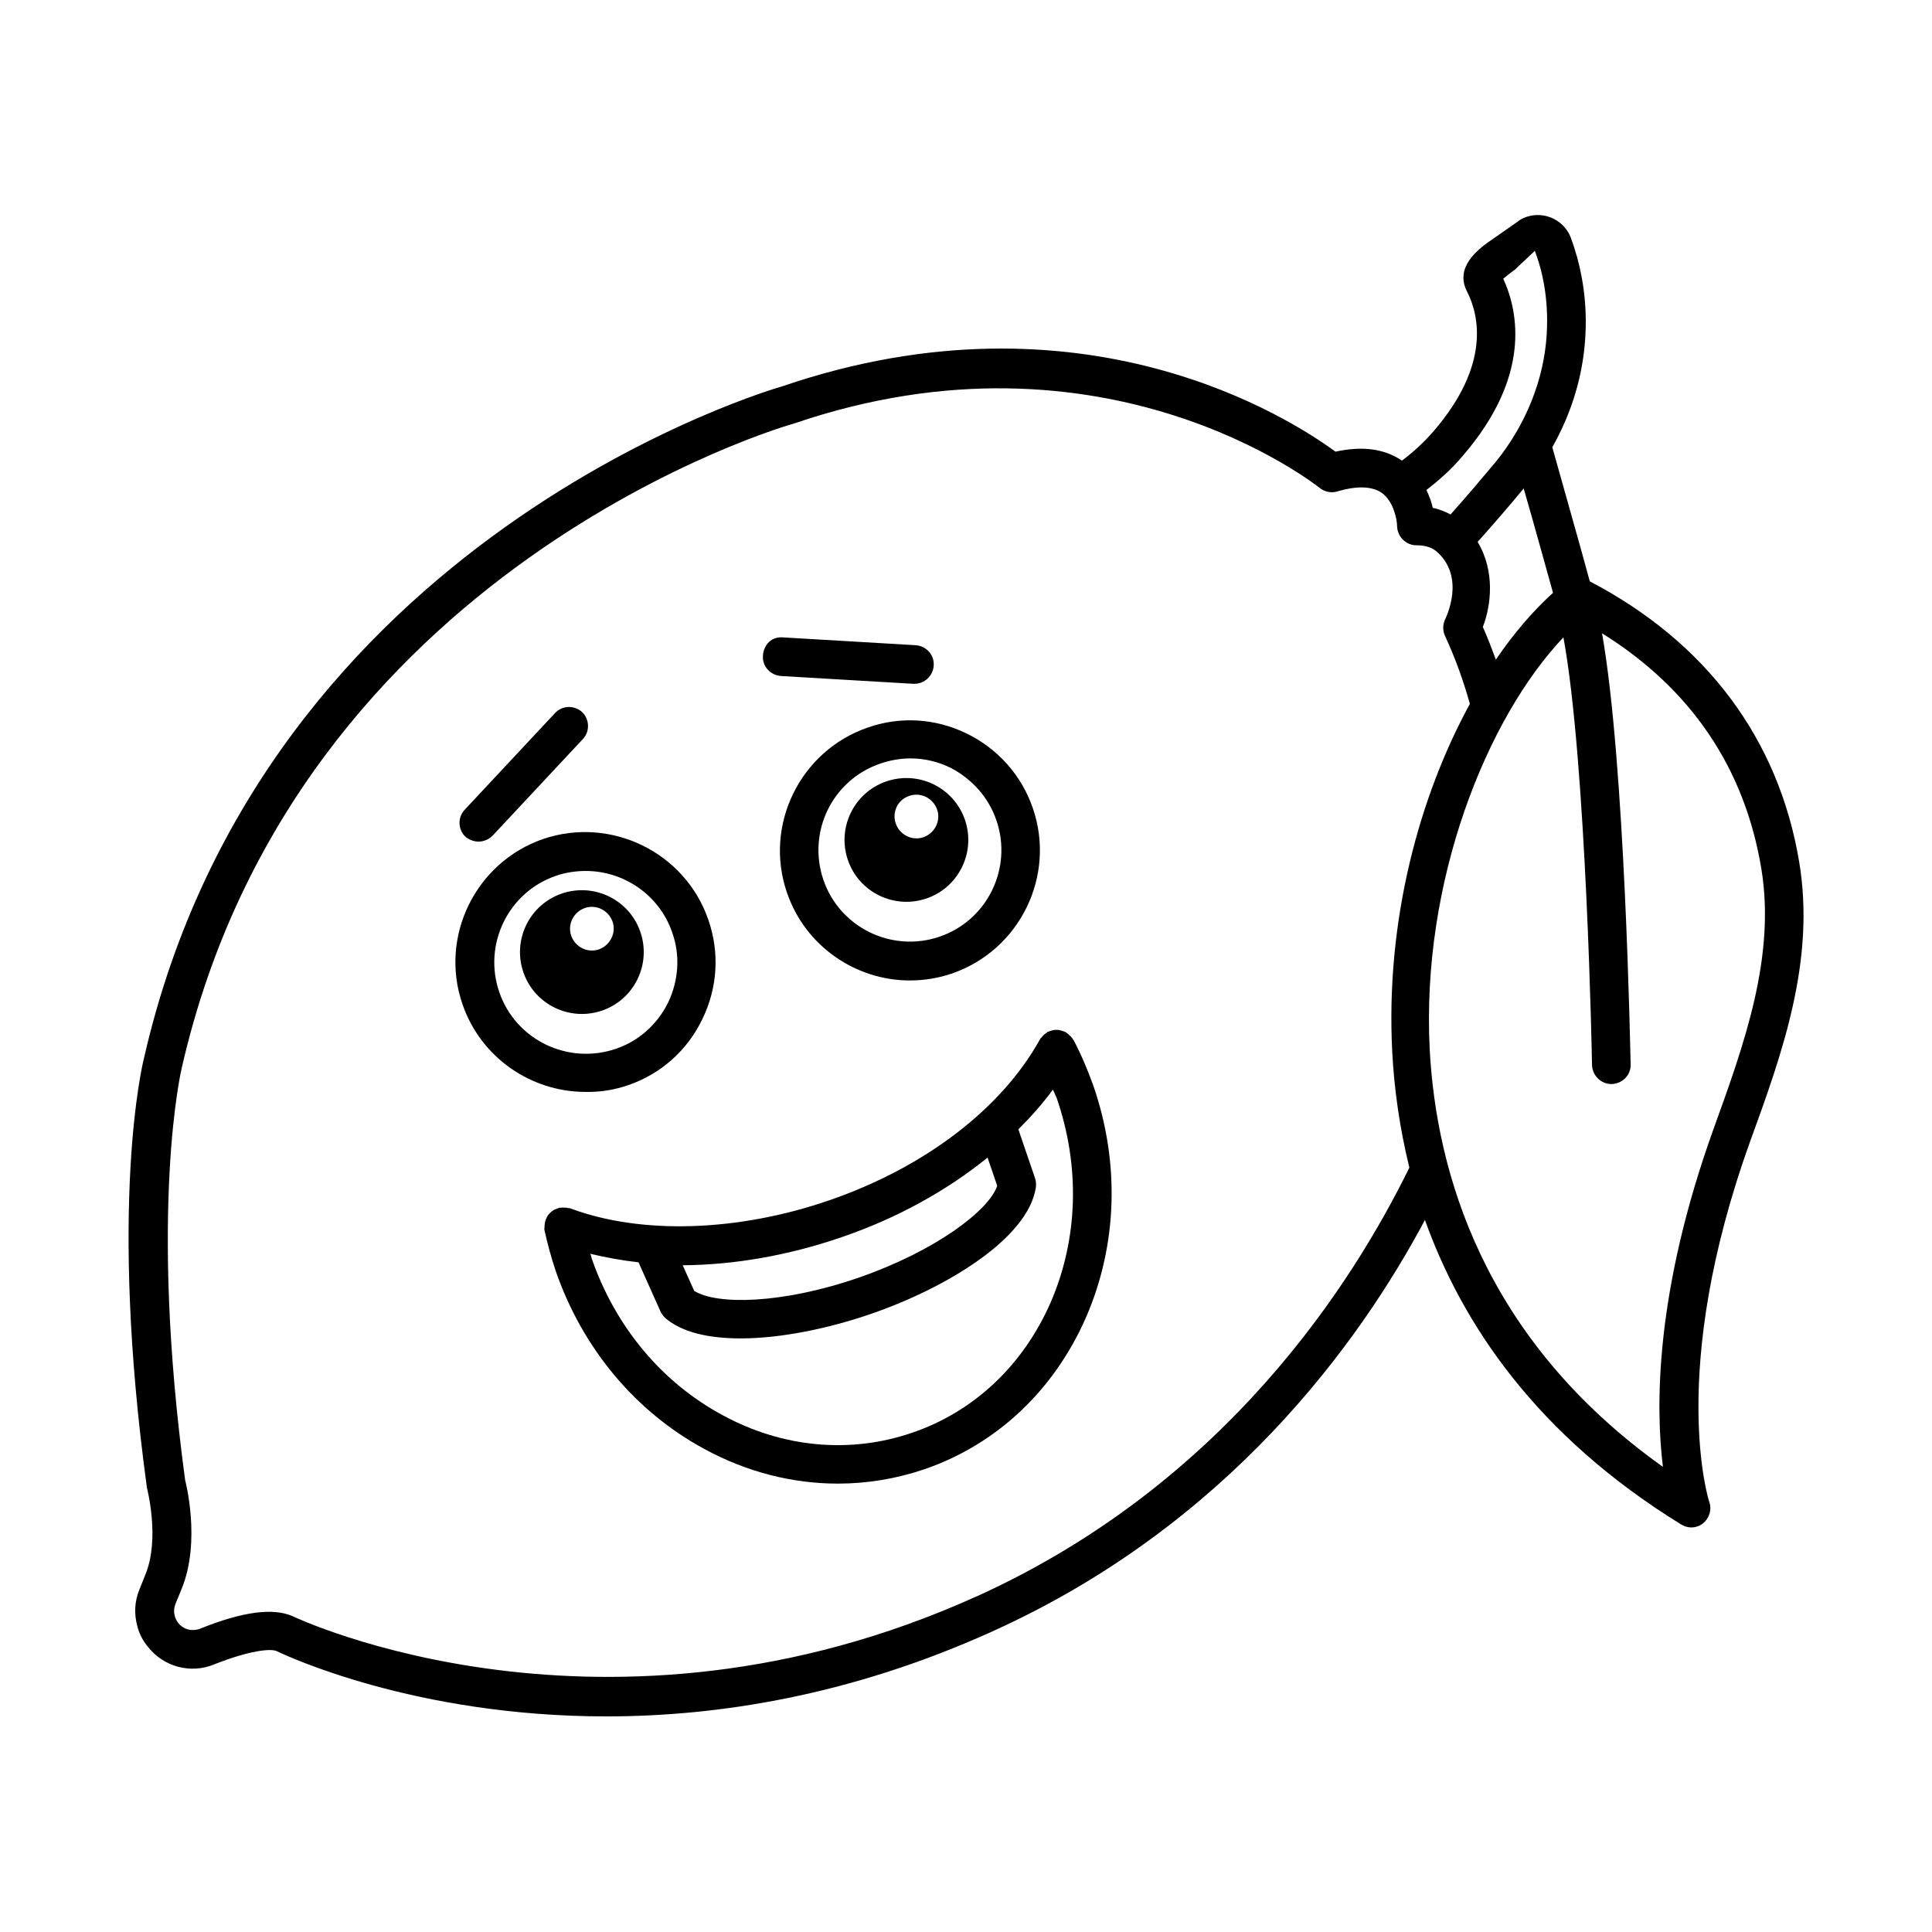 <?xml version="1.0" encoding="UTF-8"?>
<!-- Uploaded to: ICON Repo, www.svgrepo.com, Generator: ICON Repo Mixer Tools -->
<svg fill="#000000" width="800px" height="800px" version="1.1" viewBox="144 144 512 512" xmlns="http://www.w3.org/2000/svg">
 <g>
  <path d="m565.31 298.05c-1.379-5.019-3.148-11.512-5.312-19.09l-4.625-16.434c5.117-9.055 8.168-18.992 8.758-29.324 0.688-11.512-1.77-20.566-3.836-26.176-1.082-2.856-3.445-4.922-6.297-5.707-2.953-0.789-6.004-0.098-7.871 1.477l-7.773 5.41c-2.656 1.969-8.855 6.594-5.609 12.988 3.246 6.297 6.297 19.484-8.758 37-2.656 3.051-5.41 5.609-8.461 7.871-4.625-3.148-10.527-3.938-17.613-2.363-11.512-8.461-66.812-44.574-146.62-17.32-1.379 0.395-137.56 39.359-169.15 178.11-0.395 1.574-9.445 38.77 0.789 113.75 0 0.098 3.543 13.383-0.395 23.027l-1.574 3.938c-1.277 3.051-1.477 6.394-0.59 9.645 0.492 2.066 1.477 3.938 2.856 5.609 4.231 5.312 11.316 7.184 17.516 4.625 9.445-3.738 14.957-4.231 16.531-3.543 2.262 1.082 36.508 17.32 87.379 17.32 29.422 0 64.453-5.41 102.14-22.434 62.68-28.242 97.516-76.652 114.83-109.12 9.938 27.75 29.719 57.172 67.895 80.688 0.789 0.492 1.77 0.789 2.656 0.789 1.18 0 2.262-0.395 3.148-1.082 1.672-1.379 2.363-3.641 1.672-5.609-0.098-0.297-11.219-34.441 10.824-95.645 8.562-23.52 17.32-47.922 12.988-73.996-5.418-32.574-24.609-58.254-55.504-74.395zm-24.898 20.762c-1.082-2.953-2.164-5.805-3.445-8.66 2.164-5.609 3.344-14.66-1.379-22.535 4.133-4.625 8.562-9.742 12.203-14.168l2.363 8.266c2.164 7.773 4.035 14.367 5.41 19.387-5.211 4.723-10.328 10.629-15.152 17.711zm-8.758-54.02c18.008-20.859 14.859-37.883 10.727-46.938 0.59-0.492 1.379-1.082 1.969-1.574 0.688-0.492 1.379-0.984 1.477-1.18l4.922-4.625c1.77 4.625 3.738 12.203 3.148 22.043-0.688 12.004-5.512 24.008-13.48 33.852-3.543 4.231-7.871 9.348-12.004 13.973-1.477-0.789-2.953-1.379-4.723-1.77-0.297-1.477-0.887-3.051-1.672-4.723 3.438-2.664 6.688-5.516 9.637-9.059zm-129.1 302.38c-98.203 44.281-180.07 5.609-181.05 5.117-5.215-2.262-13.285-1.18-24.5 3.344-2.164 0.789-4.43 0.195-5.805-1.574-0.395-0.59-0.789-1.18-0.887-1.871-0.297-1.082-0.195-2.164 0.195-3.148l1.574-3.836c5.312-12.793 0.984-28.93 0.984-28.93-9.742-72.129-0.984-108.93-0.887-109.32 30.309-132.84 160.59-170.33 162.26-170.72 82.656-28.242 138.64 16.629 139.24 17.023 1.277 1.082 3.148 1.477 4.723 0.984 5.312-1.574 9.25-1.379 11.809 0.395 3.148 2.262 4.035 7.184 4.035 8.855 0.098 2.754 2.363 5.019 5.117 5.019h0.098c2.363 0 4.133 0.59 5.512 1.871 7.379 6.789 2.262 17.121 2.066 17.613-0.688 1.379-0.789 3.051-0.098 4.527 2.656 5.707 4.82 11.711 6.594 18.008-13.285 24.305-22.434 57.27-20.566 92.398 0.492 9.348 1.871 19.68 4.527 30.504-14.867 30.305-48.617 83.832-114.94 113.75zm195.62-124.18c-15.645 43.395-15.449 73.898-13.48 89.742-47.723-33.949-60.023-78.227-61.797-110.41-2.363-44.969 15.254-88.168 35.426-109.42 6.102 33.16 7.578 112.47 7.578 113.36 0.098 2.754 2.363 5.019 5.117 5.019h0.098c2.856-0.098 5.117-2.363 5.019-5.215-0.098-3.445-1.477-79.801-7.578-114.24 23.52 14.66 37.785 35.621 42.215 62.387 3.836 23.32-4.527 46.445-12.598 68.781z"/>
  <path d="m428.54 419.68c-0.098-0.098-0.195-0.195-0.297-0.395-0.195-0.297-0.395-0.59-0.688-0.789-0.195-0.195-0.492-0.492-0.789-0.688-0.098-0.098-0.195-0.195-0.395-0.297-0.195-0.098-0.297-0.098-0.492-0.195-0.297-0.098-0.59-0.195-0.984-0.297-0.297-0.098-0.59-0.098-0.984-0.098-0.297 0-0.59 0-0.887 0.098-0.395 0.098-0.688 0.195-0.984 0.297-0.098 0.098-0.297 0.098-0.395 0.098-0.098 0.098-0.195 0.195-0.297 0.297-0.297 0.195-0.59 0.395-0.887 0.688-0.195 0.195-0.395 0.492-0.59 0.688-0.098 0.098-0.195 0.195-0.297 0.395-10.137 18.301-30.406 33.852-55.793 42.605-24.207 8.363-49.891 9.152-68.586 2.164-0.195-0.098-0.395-0.098-0.688-0.098-0.195-0.098-0.395-0.098-0.59-0.098-0.395 0-0.887-0.098-1.277 0h-0.395c-0.195 0-0.297 0.195-0.492 0.195-0.297 0.098-0.492 0.195-0.789 0.297-0.395 0.195-0.789 0.492-1.082 0.789-0.098 0.098-0.195 0.195-0.297 0.297-0.395 0.395-0.688 0.887-0.887 1.477 0 0 0 0.098-0.098 0.098v0.098c-0.195 0.59-0.297 1.277-0.297 1.871 0 0.297-0.098 0.59 0 0.887 0.789 3.543 1.77 7.184 2.953 10.727 7.086 20.469 21.059 37.293 39.457 47.23 11.219 6.102 23.32 9.152 35.324 9.152 7.773 0 15.547-1.277 23.027-3.836 19.09-6.594 34.242-20.859 42.707-40.148 8.363-19.188 9.055-41.031 1.969-61.5-1.465-4.039-3.137-8.074-5.203-12.008zm-61.402 52.152c14.66-5.019 27.75-12.301 38.574-21.059l2.559 7.477c-2.164 6.496-16.234 17.219-36.605 24.305-20.469 7.086-37.785 7.281-43.691 3.543l-3.051-6.789c13.582-0.098 27.945-2.559 42.215-7.477zm55.301 17.316c-7.281 16.629-20.27 28.93-36.703 34.539-16.336 5.609-34.242 4.035-50.184-4.625-16.137-8.66-28.438-23.418-34.734-41.523-0.098-0.395-0.195-0.887-0.395-1.277 4.133 0.984 8.363 1.77 12.793 2.262l5.805 12.988c0.297 0.688 0.789 1.277 1.277 1.77 4.43 3.836 11.609 5.41 19.977 5.41 10.727 0 23.418-2.656 34.539-6.496 20.27-6.988 41.625-20.074 43.691-33.457 0.098-0.789 0.098-1.672-0.195-2.461l-4.43-12.988c3.344-3.344 6.496-6.887 9.152-10.527 0.297 0.688 0.688 1.477 0.984 2.164 6.293 18.207 5.703 37.398-1.578 54.223z"/>
  <path d="m310.45 431.59c8.66-2.953 15.742-9.25 19.68-17.516 4.035-8.266 4.625-17.613 1.574-26.371-6.199-17.91-25.879-27.453-43.789-21.352-17.91 6.199-27.551 25.879-21.352 43.789 4.922 14.27 18.301 23.223 32.57 23.223 3.84 0.094 7.578-0.496 11.316-1.773zm-34.145-24.699c-4.328-12.594 2.363-26.469 15.055-30.801 2.559-0.887 5.312-1.277 7.871-1.277 10.035 0 19.484 6.297 22.926 16.336 2.164 6.102 1.672 12.695-1.082 18.5-2.856 5.805-7.773 10.234-13.875 12.301-12.691 4.324-26.562-2.363-30.895-15.059z"/>
  <path d="m313.7 390.95c-2.953-8.562-12.301-13.086-20.859-10.137-8.562 2.953-13.086 12.301-10.137 20.859 2.953 8.562 12.301 13.086 20.859 10.137 8.562-2.949 13.086-12.297 10.137-20.859zm-10.926 4.625c-3.051 1.082-6.297-0.59-7.379-3.543-1.082-3.051 0.59-6.297 3.543-7.379 3.051-1.082 6.297 0.59 7.379 3.543 1.082 2.949-0.59 6.297-3.543 7.379z"/>
  <path d="m373.92 336.82c-17.91 6.199-27.551 25.879-21.352 43.789 4.922 14.27 18.301 23.223 32.57 23.223 3.738 0 7.477-0.59 11.219-1.871 17.91-6.199 27.551-25.879 21.352-43.789-2.953-8.66-9.25-15.742-17.516-19.777-8.266-4.031-17.613-4.625-26.273-1.574zm34.145 24.602c4.328 12.594-2.363 26.469-15.055 30.801-12.594 4.328-26.469-2.363-30.801-15.055-4.328-12.695 2.363-26.469 15.055-30.801 2.559-0.887 5.312-1.379 7.969-1.379 3.641 0 7.184 0.789 10.629 2.461 5.711 2.953 10.137 7.871 12.203 13.973z"/>
  <path d="m368.71 371.95c2.953 8.562 12.301 13.086 20.859 10.137 8.562-2.953 13.086-12.301 10.137-20.859-2.953-8.562-12.301-13.086-20.859-10.137-8.562 2.953-13.09 12.301-10.137 20.859zm16.234-17.023c3.051-1.082 6.297 0.59 7.379 3.543 1.082 3.051-0.59 6.297-3.543 7.379-3.051 1.082-6.297-0.59-7.379-3.543-1.078-3.047 0.496-6.394 3.543-7.379z"/>
  <path d="m270.8 367.04c1.379 0 2.754-0.59 3.738-1.574l23.91-25.586c1.969-2.066 1.77-5.312-0.195-7.184-2.066-1.871-5.312-1.77-7.184 0.297l-23.91 25.586c-1.969 2.066-1.77 5.312 0.195 7.184 0.984 0.785 2.262 1.277 3.445 1.277z"/>
  <path d="m351 323.15 35.031 2.066h0.297c2.656 0 4.922-2.066 5.117-4.82 0.195-2.856-1.969-5.215-4.82-5.41l-35.031-2.066c-3.148-0.297-5.215 1.969-5.41 4.82-0.203 2.852 1.961 5.211 4.816 5.41z"/>
 </g>
</svg>